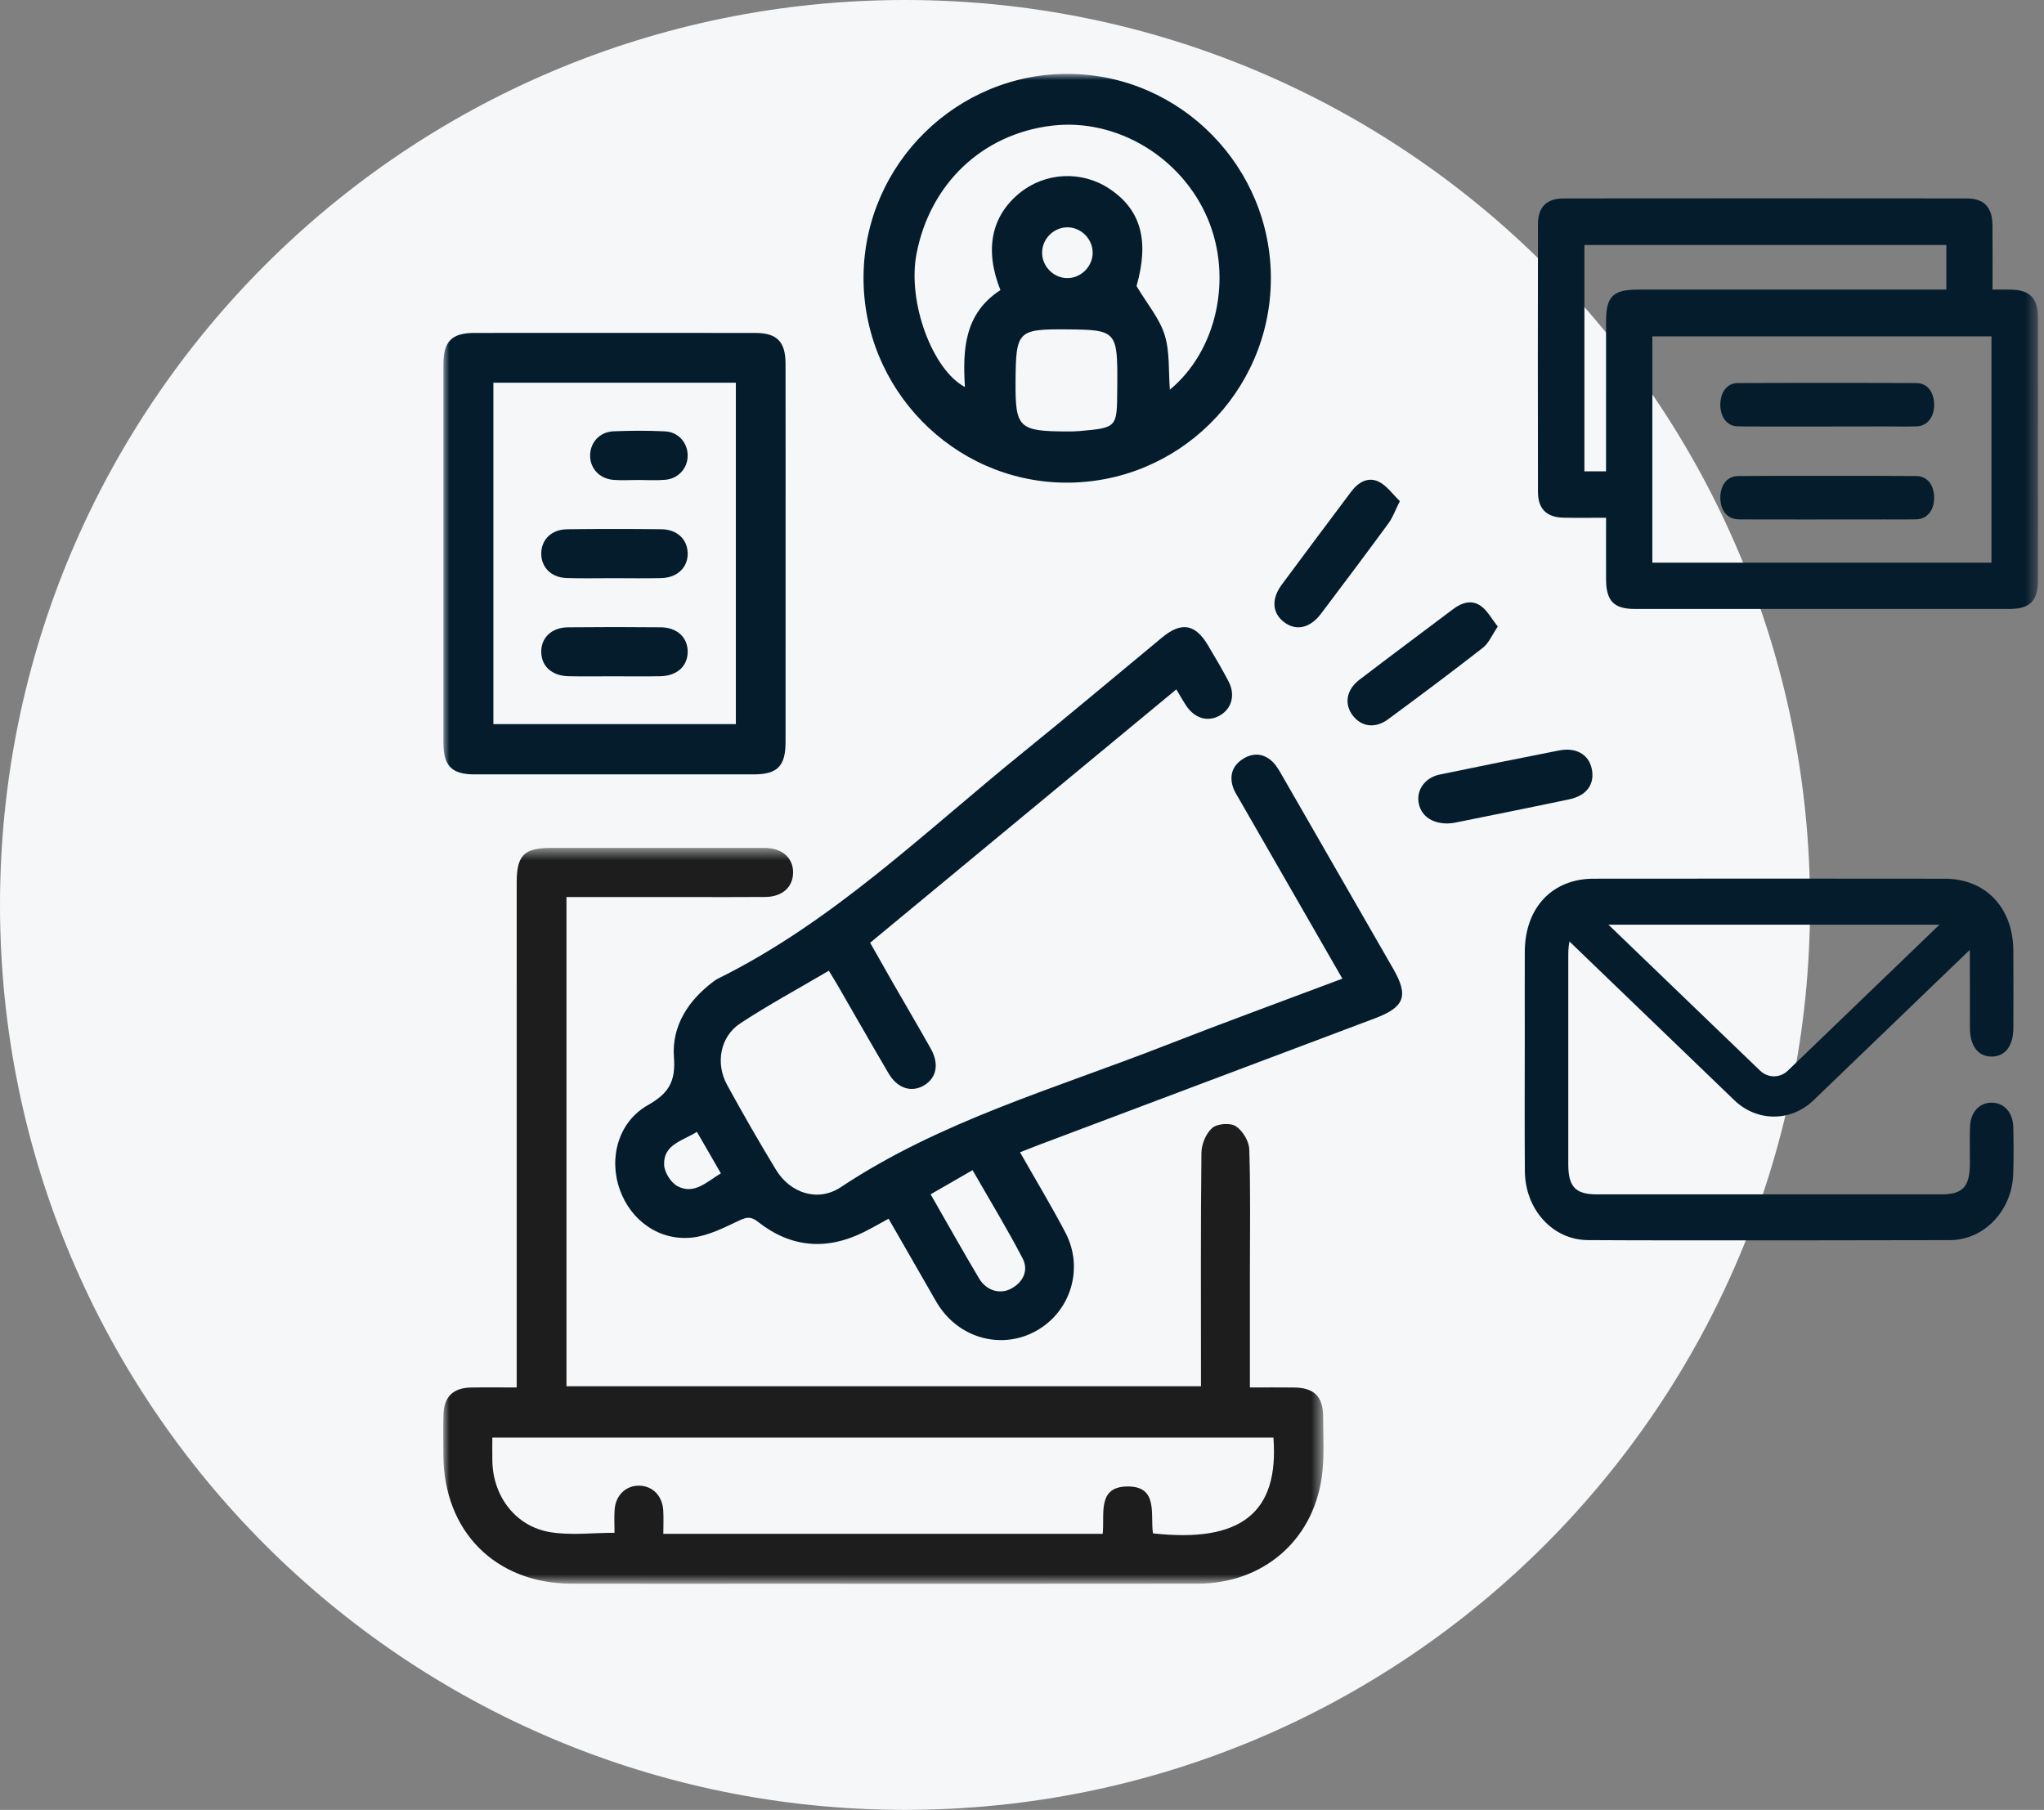 <?xml version="1.0" encoding="UTF-8"?>
<svg width="166px" height="147px" viewBox="0 0 166 147" version="1.1" xmlns="http://www.w3.org/2000/svg" xmlns:xlink="http://www.w3.org/1999/xlink">
    <rect x="0" y="0" width="166" height="147" fill="#808080" stroke="none"/>
    <!-- Generator: Sketch 55 (78076) - https://sketchapp.com -->
    <title>Group 18</title>
    <desc>Created with Sketch.</desc>
    <defs>
        <polygon id="path-1" points="0 0.487 71.486 0.487 71.486 60.255 0 60.255"></polygon>
        <polygon id="path-3" points="0 122.635 129.514 122.635 129.514 0 0 0"></polygon>
    </defs>
    <g id="Page-1" stroke="none" stroke-width="1" fill="none" fill-rule="evenodd">
        <g id="Desktop---Propuesta-Deuda-Sr-Copy" transform="translate(-378, -2007)">
            <g id="Group-18" transform="translate(378, 2007)">
                <path d="M147,73.502 C147,114.094 114.093,147 73.5,147 C32.907,147 0,114.094 0,73.502 C0,32.906 32.907,0 73.5,0 C114.093,0 147,32.906 147,73.502" id="Fill-1-Copy-5" fill="#F5F7F9"></path>
                <g id="Group-21" transform="translate(36, 6)">
                    <g id="Group-3" transform="translate(0, 62.38)">
                        <mask id="mask-2" fill="white">
                            <use xlink:href="#path-1"></use>
                        </mask>
                        <g id="Clip-2"></g>
                        <path d="M67.419,48.383 L3.984,48.383 C3.984,49.082 3.972,49.699 3.986,50.316 C4.051,53.183 5.889,55.606 8.695,56.065 C10.365,56.338 12.116,56.115 13.908,56.115 C13.908,55.483 13.873,54.863 13.915,54.248 C13.994,53.07 14.822,52.277 15.907,52.288 C16.989,52.3 17.792,53.099 17.864,54.287 C17.902,54.928 17.871,55.573 17.871,56.199 L53.554,56.199 C53.726,54.614 53.08,52.382 55.546,52.352 C58.109,52.32 57.403,54.646 57.637,56.161 C64.784,56.953 67.887,54.493 67.419,48.383 M5.962,44.311 L5.962,37.402 C5.962,26.035 5.962,14.668 5.963,3.301 C5.963,1.087 6.553,0.491 8.74,0.49 C14.362,0.488 19.983,0.489 25.605,0.489 C25.812,0.489 26.019,0.484 26.225,0.491 C27.573,0.54 28.43,1.335 28.41,2.513 C28.391,3.679 27.526,4.458 26.164,4.472 C24.055,4.492 21.947,4.478 19.839,4.478 L10.005,4.478 L10.005,44.212 L61.535,44.212 L61.535,42.928 C61.535,37.037 61.506,31.146 61.572,25.256 C61.58,24.559 61.939,23.673 62.444,23.236 C62.855,22.882 63.905,22.798 64.357,23.088 C64.912,23.443 65.436,24.303 65.457,24.962 C65.567,28.277 65.509,31.597 65.509,34.916 C65.509,37.984 65.509,41.051 65.509,44.311 C66.732,44.311 67.912,44.3 69.091,44.314 C70.72,44.334 71.452,45.043 71.455,46.661 C71.458,48.319 71.573,50.002 71.339,51.63 C70.595,56.798 66.533,60.238 61.277,60.246 C49.744,60.263 38.212,60.251 26.679,60.251 C21.264,60.251 15.849,60.259 10.434,60.249 C4.234,60.239 0.024,55.999 0.008,49.767 C0.005,48.688 -0.012,47.609 0.014,46.531 C0.049,45.069 0.783,44.345 2.26,44.316 C3.449,44.294 4.639,44.311 5.962,44.311" id="Fill-1" fill="#1D1D1D" mask="url(#mask-2)"></path>
                    </g>
                    <path d="M22.545,89.299 C21.884,88.156 21.257,87.07 20.598,85.929 C19.414,86.676 17.863,86.952 17.936,88.616 C17.962,89.225 18.494,90.066 19.03,90.347 C20.382,91.052 21.387,89.997 22.545,89.299 M39.578,91.003 C40.95,93.394 42.2,95.627 43.507,97.826 C44.115,98.849 45.237,99.164 46.171,98.637 C47.141,98.09 47.534,97.136 47.05,96.207 C45.801,93.803 44.387,91.486 42.986,89.041 C41.793,89.728 40.739,90.335 39.578,91.003 M73.019,73.487 C70.179,68.548 67.435,63.776 64.693,59.002 C64.488,58.643 64.248,58.29 64.125,57.901 C63.828,56.958 64.118,56.158 64.946,55.638 C65.766,55.122 66.619,55.177 67.335,55.858 C67.656,56.164 67.887,56.578 68.112,56.97 C71.131,62.208 74.144,67.449 77.152,72.693 C78.413,74.891 78.074,75.801 75.662,76.71 C66.546,80.147 57.428,83.579 48.311,87.013 C47.851,87.186 47.396,87.372 46.84,87.589 C48.102,89.811 49.381,91.93 50.528,94.119 C52.044,97.011 50.962,100.52 48.167,102.088 C45.412,103.633 41.984,102.746 40.225,100.027 C39.979,99.645 39.761,99.243 39.534,98.848 C38.421,96.914 37.309,94.979 36.164,92.985 C35.451,93.373 34.816,93.743 34.16,94.069 C31.132,95.573 28.241,95.345 25.573,93.248 C25.016,92.811 24.679,92.829 24.069,93.115 C22.853,93.685 21.591,94.345 20.291,94.506 C17.597,94.838 15.237,93.164 14.334,90.618 C13.419,88.041 14.219,85.118 16.611,83.763 C18.283,82.815 18.885,81.874 18.733,79.869 C18.543,77.355 19.881,75.264 21.93,73.73 C22.029,73.656 22.128,73.576 22.238,73.521 C31.633,68.89 39.068,61.591 47.095,55.101 C50.892,52.03 54.625,48.878 58.39,45.767 C59.954,44.476 61.089,44.681 62.118,46.436 C62.684,47.4 63.264,48.358 63.778,49.349 C64.334,50.422 64.045,51.513 63.128,52.075 C62.151,52.674 61.06,52.388 60.344,51.33 C60.092,50.956 59.874,50.557 59.533,49.992 C51.241,56.855 43.004,63.671 34.666,70.571 C35.304,71.694 35.925,72.801 36.557,73.901 C37.568,75.661 38.601,77.408 39.594,79.177 C40.281,80.402 40.067,81.519 39.086,82.131 C38.063,82.77 36.895,82.423 36.171,81.193 C34.784,78.838 33.435,76.461 32.068,74.095 C31.844,73.708 31.608,73.331 31.313,72.843 C28.869,74.282 26.435,75.599 24.128,77.112 C22.492,78.184 22.086,80.351 23.047,82.11 C24.318,84.435 25.639,86.735 27.013,89 C28.179,90.922 30.432,91.654 32.282,90.425 C40.375,85.048 49.644,82.43 58.545,78.95 C63.31,77.087 68.117,75.333 73.019,73.487" id="Fill-4" fill="#041C2C"></path>
                    <path d="M87.832,77.944 C87.832,74.331 87.824,74.915 87.834,71.302 C87.844,67.734 90.057,65.374 93.414,65.369 C100.283,65.359 115.087,65.359 121.955,65.37 C125.258,65.375 127.494,67.731 127.509,71.212 C127.525,74.709 127.518,74.009 127.51,77.505 C127.507,78.965 126.834,79.823 125.736,79.815 C124.638,79.807 123.987,78.955 123.984,77.482 C123.977,74.102 123.986,74.919 123.98,71.54 C123.977,69.719 123.39,69.104 121.658,69.103 C114.972,69.099 100.352,69.098 93.667,69.103 C91.945,69.104 91.366,69.723 91.365,71.559 C91.361,78.628 91.361,81.502 91.365,88.572 C91.366,90.393 91.953,91.007 93.688,91.008 C100.373,91.012 114.993,91.012 121.678,91.008 C123.395,91.007 123.972,90.381 123.981,88.547 C123.986,87.538 123.959,86.526 123.991,85.517 C124.028,84.33 124.755,83.552 125.757,83.559 C126.759,83.566 127.475,84.345 127.504,85.541 C127.534,86.822 127.545,88.106 127.499,89.387 C127.393,92.315 125.159,94.707 122.373,94.724 C121.78,94.724 100.113,94.774 92.95,94.722 C90.082,94.702 87.865,92.219 87.84,89.132 C87.81,85.403 87.833,81.673 87.832,77.944" id="Fill-6" fill="#041C2C"></path>
                    <mask id="mask-4" fill="white">
                        <use xlink:href="#path-3"></use>
                    </mask>
                    <g id="Clip-9"></g>
                    <path d="M4.069,52.811 L23.761,52.811 L23.761,25.085 L4.069,25.085 L4.069,52.811 Z M27.799,39.094 C27.799,44.152 27.803,49.21 27.798,54.269 C27.796,56.226 27.138,56.895 25.209,56.896 C17.649,56.901 10.089,56.902 2.529,56.896 C0.687,56.894 0.011,56.203 0.01,54.326 C0.006,44.086 0.005,33.844 0.01,23.604 C0.011,21.727 0.683,21.043 2.534,21.041 C10.135,21.036 17.736,21.035 25.338,21.042 C27.105,21.044 27.794,21.749 27.796,23.547 C27.804,28.729 27.799,33.912 27.799,39.094 L27.799,39.094 Z" id="Fill-8" fill="#041C2C" mask="url(#mask-4)"></path>
                    <path d="M81.527,60.882 C80.201,60.874 79.346,60.187 79.202,59.122 C79.063,58.093 79.774,57.147 80.922,56.91 C84.146,56.245 87.373,55.588 90.605,54.955 C92.018,54.677 93.042,55.288 93.279,56.473 C93.522,57.695 92.858,58.623 91.446,58.921 C88.345,59.575 85.237,60.196 82.13,60.824 C81.89,60.872 81.64,60.872 81.527,60.882" id="Fill-10" fill="#041C2C" mask="url(#mask-4)"></path>
                    <path d="M77.687,34.703 C77.289,35.495 77.1,36.045 76.771,36.493 C74.963,38.957 73.13,41.403 71.287,43.841 C70.394,45.021 69.279,45.266 68.309,44.548 C67.325,43.82 67.224,42.666 68.094,41.489 C69.959,38.965 71.845,36.456 73.726,33.943 C74.297,33.181 75.091,32.698 75.97,33.123 C76.625,33.441 77.097,34.14 77.687,34.703" id="Fill-11" fill="#041C2C" mask="url(#mask-4)"></path>
                    <path d="M85.639,44.89 C85.168,45.581 84.912,46.233 84.437,46.604 C81.901,48.584 79.322,50.511 76.732,52.419 C75.687,53.19 74.583,53.036 73.876,52.131 C73.148,51.2 73.328,50.03 74.402,49.21 C76.926,47.281 79.475,45.384 82.013,43.474 C82.731,42.934 83.544,42.68 84.296,43.24 C84.81,43.622 85.138,44.255 85.639,44.89" id="Fill-12" fill="#041C2C" mask="url(#mask-4)"></path>
                    <path d="M13.863,40.961 C12.586,40.96 11.309,40.99 10.033,40.951 C8.778,40.914 7.951,40.085 7.957,38.958 C7.962,37.83 8.788,37.003 10.05,36.987 C12.603,36.954 15.157,36.957 17.71,36.985 C18.983,36.998 19.818,37.794 19.849,38.914 C19.882,40.077 19.015,40.924 17.693,40.955 C16.417,40.985 15.14,40.962 13.863,40.961" id="Fill-13" fill="#041C2C" mask="url(#mask-4)"></path>
                    <path d="M13.779,48.93 C12.584,48.93 11.389,48.948 10.196,48.925 C8.836,48.9 7.976,48.13 7.957,46.966 C7.938,45.794 8.795,44.964 10.134,44.951 C12.646,44.925 15.159,44.925 17.671,44.95 C19.009,44.964 19.869,45.797 19.849,46.966 C19.831,48.128 18.967,48.901 17.609,48.925 C16.332,48.948 15.055,48.93 13.779,48.93" id="Fill-14" fill="#041C2C" mask="url(#mask-4)"></path>
                    <path d="M15.794,32.984 C15.136,32.985 14.475,33.028 13.821,32.976 C12.672,32.886 11.891,32.016 11.927,30.937 C11.96,29.905 12.721,29.076 13.822,29.031 C15.218,28.973 16.62,28.968 18.015,29.036 C19.1,29.09 19.85,29.969 19.849,31.001 C19.849,32.029 19.097,32.879 18.013,32.97 C17.278,33.033 16.534,32.982 15.794,32.984" id="Fill-15" fill="#041C2C" mask="url(#mask-4)"></path>
                    <path d="M50.608,16.587 C51.718,16.631 52.695,15.722 52.738,14.603 C52.783,13.486 51.879,12.508 50.763,12.464 C49.65,12.421 48.677,13.326 48.633,14.447 C48.589,15.563 49.492,16.542 50.608,16.587 L50.608,16.587 Z M54.738,25.319 C54.771,20.876 54.688,20.784 50.658,20.753 C46.652,20.723 46.506,20.87 46.476,24.959 C46.447,28.751 46.727,29.027 50.622,29.043 C50.965,29.044 51.31,29.043 51.651,29.013 C54.712,28.742 54.712,28.74 54.735,25.707 L54.738,25.319 Z M45.25,17.56 C43.936,14.283 44.512,11.546 46.809,9.677 C48.874,7.996 51.814,7.841 54.041,9.293 C56.687,11.019 57.342,13.564 56.302,17.235 C57.185,18.716 58.171,19.871 58.586,21.204 C59.015,22.58 58.888,24.13 59.008,25.65 C62.828,22.492 64.116,16.584 62.087,11.771 C59.974,6.759 54.68,3.588 49.454,4.204 C43.754,4.876 39.528,8.945 38.435,14.605 C37.671,18.559 39.737,24.045 42.366,25.437 C42.174,22.379 42.32,19.457 45.25,17.56 L45.25,17.56 Z M50.821,0 C59.908,0.079 67.278,7.595 67.211,16.718 C67.144,25.897 59.615,33.302 50.455,33.2 C41.387,33.098 34.041,25.546 34.131,16.416 C34.22,7.308 41.729,-0.077 50.821,0 L50.821,0 Z" id="Fill-16" fill="#041C2C" mask="url(#mask-4)"></path>
                    <path d="M108.07,84.689 C106.922,84.689 105.775,84.249 104.859,83.369 L90.322,69.372 L92.399,66.959 L106.937,80.955 C107.583,81.576 108.557,81.576 109.202,80.954 L124.709,66.026 L126.786,68.44 L111.28,83.368 C110.364,84.249 109.217,84.689 108.07,84.689" id="Fill-17" fill="#041C2C" mask="url(#mask-4)"></path>
                    <path d="M122.068,13.898 L92.676,13.898 L92.676,32.283 L94.433,32.283 L94.433,31.095 C94.433,27.433 94.432,23.77 94.434,20.108 C94.436,18.072 94.99,17.522 97.042,17.521 C104.955,17.52 112.868,17.521 120.781,17.521 L122.068,17.521 L122.068,13.898 Z M98.192,39.7 L125.734,39.7 L125.734,21.322 L98.192,21.322 L98.192,39.7 Z M94.434,36.051 C93.177,36.051 92.068,36.071 90.96,36.046 C89.604,36.016 88.905,35.327 88.902,33.955 C88.89,26.703 88.889,19.45 88.903,12.198 C88.905,10.826 89.604,10.119 90.966,10.117 C101.883,10.106 112.799,10.106 123.715,10.117 C125.132,10.118 125.8,10.827 125.815,12.282 C125.833,13.974 125.82,15.668 125.82,17.521 C126.365,17.521 126.847,17.513 127.329,17.523 C128.83,17.551 129.502,18.212 129.507,19.73 C129.52,23.742 129.512,27.753 129.512,31.766 C129.512,34.89 129.519,38.015 129.509,41.14 C129.504,42.803 128.859,43.459 127.209,43.459 C117.062,43.465 106.914,43.465 96.767,43.46 C95.063,43.459 94.442,42.81 94.435,41.057 C94.428,39.441 94.434,37.826 94.434,36.051 L94.434,36.051 Z" id="Fill-18" fill="#041C2C" mask="url(#mask-4)"></path>
                    <path d="M117.15,28.635 C116.313,28.634 105.912,28.661 105.075,28.626 C104.252,28.593 103.709,27.859 103.713,26.863 C103.717,25.864 104.258,25.131 105.086,25.117 C106.762,25.088 117.999,25.091 119.675,25.115 C120.51,25.127 121.058,25.831 121.079,26.823 C121.1,27.852 120.531,28.602 119.664,28.629 C118.826,28.656 117.988,28.635 117.15,28.635" id="Fill-19" fill="#041C2C" mask="url(#mask-4)"></path>
                    <path d="M117.095,36.188 C116.311,36.188 105.965,36.203 105.182,36.184 C104.289,36.161 103.725,35.479 103.713,34.449 C103.701,33.412 104.263,32.677 105.142,32.665 C106.789,32.642 118.001,32.642 119.649,32.665 C120.527,32.676 121.091,33.414 121.078,34.449 C121.066,35.477 120.499,36.162 119.608,36.183 C118.771,36.203 117.933,36.188 117.095,36.188" id="Fill-20" fill="#041C2C" mask="url(#mask-4)"></path>
                </g>
            </g>
        </g>
    </g>
</svg>